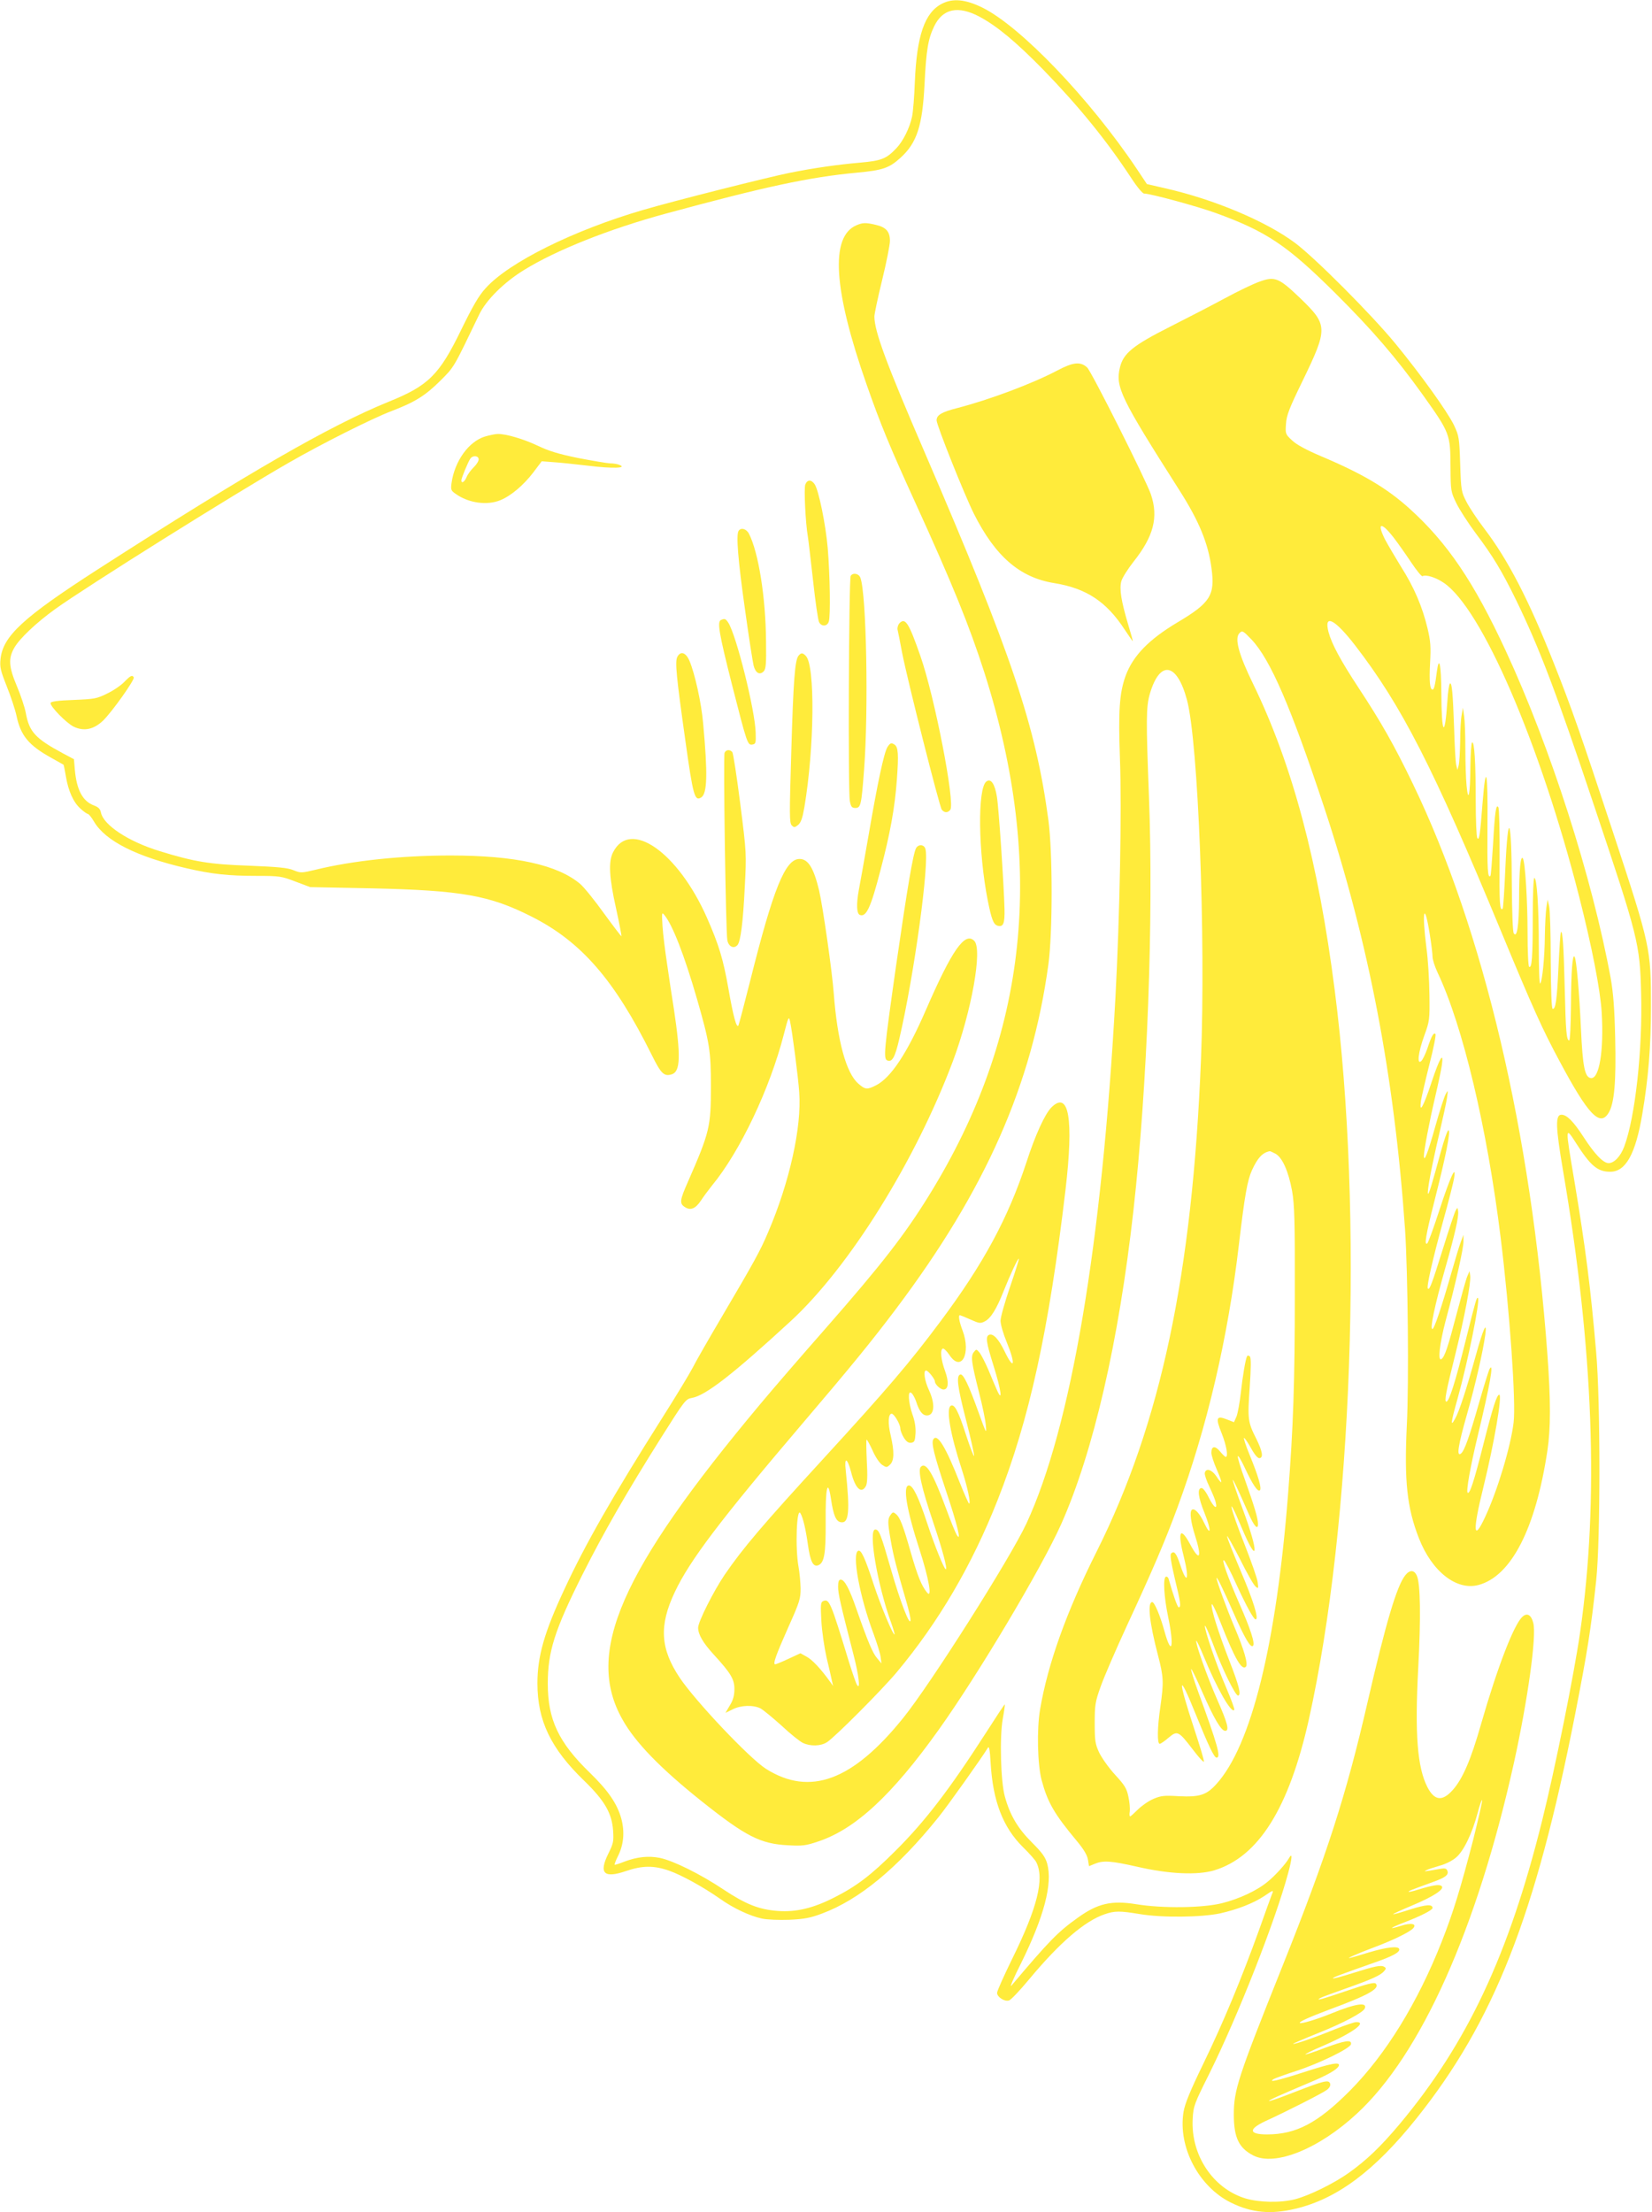 <?xml version="1.0" standalone="no"?>
<!DOCTYPE svg PUBLIC "-//W3C//DTD SVG 20010904//EN"
 "http://www.w3.org/TR/2001/REC-SVG-20010904/DTD/svg10.dtd">
<svg version="1.0" xmlns="http://www.w3.org/2000/svg"
 width="956pt" height="1280pt" viewBox="0 0 956 1280"
 preserveAspectRatio="xMidYMid meet">
<g transform="translate(0,1280) scale(0.1,-0.1)"
fill="#ffeb3b" stroke="none">
<path d="M5452 12779 c-101 -51 -147 -185 -158 -456 -3 -81 -10 -170 -16 -198
-14 -66 -52 -142 -91 -183 -58 -61 -86 -72 -209 -83 -136 -12 -267 -31 -408
-59 -120 -24 -665 -161 -849 -215 -401 -117 -777 -303 -911 -453 -39 -42 -74
-103 -141 -240 -127 -262 -190 -324 -421 -417 -341 -139 -809 -408 -1683 -970
-430 -277 -548 -385 -562 -518 -5 -47 0 -67 36 -158 23 -57 49 -135 57 -173
24 -113 71 -169 199 -240 39 -22 71 -40 73 -41 1 -1 7 -31 13 -66 14 -85 44
-153 86 -189 18 -17 38 -30 42 -30 5 0 21 -20 35 -44 66 -112 246 -203 536
-270 147 -34 243 -44 405 -44 133 0 144 -2 225 -33 l85 -32 355 -7 c522 -12
682 -40 927 -164 287 -145 479 -366 694 -799 55 -111 72 -127 117 -113 50 16
52 107 12 376 -12 74 -30 194 -40 265 -11 72 -23 168 -26 215 -5 80 -4 84 11
65 47 -57 115 -231 189 -487 73 -254 80 -300 80 -503 0 -235 -7 -265 -133
-553 -47 -106 -50 -126 -18 -146 32 -22 62 -10 93 37 15 23 44 62 64 87 162
196 335 560 416 875 26 102 29 107 36 75 13 -60 47 -321 53 -410 15 -202 -56
-521 -180 -810 -45 -107 -83 -175 -262 -479 -79 -134 -158 -271 -174 -304 -17
-33 -96 -164 -176 -290 -286 -452 -448 -735 -568 -995 -115 -246 -155 -386
-155 -542 0 -217 78 -378 272 -565 116 -113 159 -186 166 -287 4 -62 2 -74
-28 -134 -56 -114 -25 -144 103 -100 94 32 161 33 249 2 74 -26 200 -96 294
-162 77 -55 173 -100 243 -115 32 -7 100 -9 161 -7 85 4 121 11 187 36 215 80
436 262 672 555 56 69 256 351 287 403 8 14 12 -6 17 -91 13 -216 71 -368 186
-482 38 -37 73 -77 78 -88 48 -96 6 -264 -139 -558 -48 -98 -88 -187 -88 -198
0 -24 43 -52 69 -44 11 3 64 59 117 123 177 213 322 337 437 376 58 20 87 20
202 1 130 -22 358 -19 466 4 102 23 193 59 255 100 54 37 56 37 44 9 -5 -13
-39 -106 -75 -208 -99 -274 -204 -529 -321 -770 -78 -161 -107 -232 -115 -280
-33 -203 88 -433 275 -525 120 -59 231 -69 373 -35 240 57 457 219 698 520
450 562 691 1175 919 2335 72 367 93 500 123 780 25 232 25 1036 0 1320 -33
382 -61 601 -127 997 -53 313 -53 313 11 213 83 -130 124 -165 197 -165 90 0
147 102 186 335 35 205 50 392 50 620 0 337 -2 349 -218 1005 -189 574 -241
723 -343 980 -145 367 -266 601 -404 782 -39 51 -85 120 -102 153 -30 58 -32
65 -37 220 -5 153 -7 163 -36 225 -39 80 -192 293 -339 472 -140 170 -464 495
-580 582 -169 126 -470 253 -754 317 l-104 24 -60 90 c-271 404 -671 822 -892
931 -98 48 -170 55 -233 23z m217 -76 c102 -55 209 -144 367 -305 207 -213
367 -410 509 -626 35 -54 67 -92 76 -92 37 0 308 -74 413 -112 295 -107 414
-187 692 -463 216 -215 352 -373 505 -586 161 -226 162 -230 163 -424 1 -137
2 -141 34 -207 18 -37 69 -116 113 -175 98 -130 151 -218 234 -388 135 -279
227 -520 451 -1190 254 -758 264 -794 271 -1083 9 -324 -34 -717 -98 -887 -21
-56 -58 -95 -90 -95 -31 0 -81 52 -145 151 -59 91 -97 129 -128 129 -36 0 -34
-69 9 -322 177 -1037 209 -1911 99 -2673 -35 -243 -145 -789 -220 -1090 -193
-777 -434 -1289 -825 -1756 -111 -132 -191 -208 -293 -281 -87 -62 -230 -132
-311 -153 -85 -22 -209 -19 -289 5 -188 58 -316 252 -304 461 4 73 9 86 96
260 167 337 383 886 457 1163 23 85 25 121 4 84 -17 -31 -78 -99 -121 -134
-61 -52 -166 -101 -266 -126 -111 -28 -345 -31 -497 -6 -143 23 -223 5 -339
-79 -114 -81 -166 -135 -383 -392 -12 -14 13 45 57 132 132 268 182 457 150
574 -11 38 -29 63 -89 123 -81 81 -126 156 -156 265 -24 86 -31 345 -12 450 8
44 13 81 12 83 -2 2 -51 -73 -110 -165 -211 -328 -351 -511 -524 -683 -141
-141 -226 -205 -353 -269 -121 -62 -222 -86 -327 -78 -109 8 -186 39 -314 124
-135 90 -291 167 -369 183 -65 13 -130 6 -203 -21 -27 -11 -53 -19 -57 -19 -4
0 4 22 17 48 35 69 41 143 20 221 -25 87 -76 161 -184 266 -179 174 -241 306
-241 513 0 185 39 309 201 632 122 242 254 473 457 795 132 209 140 220 174
226 80 13 237 135 575 446 339 313 720 925 937 1502 108 289 173 649 124 697
-54 55 -129 -53 -280 -400 -108 -249 -202 -392 -289 -436 -51 -26 -62 -25
-102 10 -71 62 -121 248 -142 520 -9 127 -63 503 -85 598 -31 129 -63 182
-113 182 -83 0 -152 -171 -287 -710 -34 -134 -64 -249 -67 -254 -11 -17 -30
55 -58 215 -30 170 -55 252 -124 409 -168 380 -445 573 -543 379 -28 -53 -23
-147 17 -325 19 -87 33 -160 31 -161 -1 -2 -46 57 -100 131 -53 74 -115 151
-138 171 -131 111 -376 165 -751 165 -284 0 -567 -30 -779 -82 -84 -20 -88
-20 -130 -3 -34 14 -88 19 -258 26 -226 8 -314 22 -515 84 -181 55 -327 151
-341 224 -4 20 -15 31 -39 40 -66 24 -101 88 -112 207 l-5 61 -62 33 c-162 87
-197 125 -217 236 -6 32 -29 101 -51 153 -48 114 -51 162 -14 225 31 53 127
144 237 223 178 128 1033 664 1349 845 189 109 480 255 592 298 139 53 198 90
284 175 84 84 75 69 227 385 40 84 144 187 260 258 184 114 492 237 820 326
571 155 828 211 1107 237 148 14 185 26 251 86 95 86 127 185 139 423 10 203
21 265 56 338 50 103 139 121 263 55z"/>
<path d="M4955 11496 c-152 -66 -132 -374 60 -921 80 -229 136 -364 278 -675
218 -477 317 -722 403 -990 357 -1120 254 -2100 -320 -3027 -141 -228 -272
-397 -597 -768 -140 -159 -311 -357 -380 -440 -809 -967 -1015 -1438 -797
-1824 74 -133 220 -283 458 -473 256 -204 341 -247 500 -255 84 -5 104 -2 175
22 216 72 428 269 697 646 228 319 595 935 709 1190 186 418 333 1054 418
1814 81 722 117 1682 90 2395 -17 443 -17 519 5 595 58 198 157 182 215 -35
65 -243 109 -1372 81 -2080 -50 -1243 -233 -2107 -604 -2848 -175 -349 -282
-649 -327 -912 -20 -117 -15 -320 9 -411 35 -129 73 -195 205 -353 39 -47 59
-81 63 -107 l6 -37 34 14 c49 20 93 17 244 -17 185 -43 350 -50 447 -21 256
78 432 359 547 872 253 1135 317 2922 150 4220 -94 738 -245 1305 -471 1770
-86 176 -110 267 -80 297 16 16 20 14 70 -38 109 -116 227 -389 421 -974 257
-778 405 -1551 467 -2440 16 -243 23 -886 10 -1136 -15 -318 1 -473 70 -649
75 -193 218 -305 345 -271 190 51 331 327 399 779 19 128 19 290 0 552 -94
1285 -371 2460 -779 3305 -109 226 -185 359 -314 555 -105 160 -155 253 -174
323 -28 108 36 75 153 -76 270 -350 452 -705 844 -1652 186 -449 239 -567 340
-755 166 -311 234 -382 284 -299 33 54 44 179 38 432 -4 174 -11 261 -26 347
-107 582 -348 1335 -608 1896 -184 397 -337 623 -556 821 -132 119 -272 202
-514 304 -86 37 -140 66 -166 91 -39 36 -39 38 -35 96 3 49 19 90 96 248 147
304 147 323 -11 476 -126 121 -149 131 -239 98 -35 -12 -124 -55 -198 -95 -74
-40 -217 -114 -318 -165 -216 -109 -271 -154 -291 -236 -27 -113 3 -175 343
-709 115 -180 168 -309 187 -454 21 -155 -7 -199 -195 -311 -168 -100 -259
-194 -302 -310 -36 -100 -43 -201 -33 -480 11 -293 -1 -912 -26 -1380 -78
-1430 -257 -2489 -515 -3045 -93 -200 -554 -928 -713 -1125 -293 -364 -540
-455 -794 -295 -95 60 -409 392 -500 528 -112 168 -120 301 -28 495 86 183
266 420 736 972 285 334 406 483 543 665 520 691 788 1299 883 1995 25 186 25
646 0 835 -73 543 -210 953 -717 2130 -222 514 -290 699 -290 784 0 14 20 109
45 211 25 102 45 204 45 226 0 54 -22 79 -82 93 -59 14 -76 13 -113 -3z m3108
-1804 c24 -31 70 -96 102 -144 32 -48 62 -85 67 -82 18 11 75 -6 121 -37 221
-146 560 -932 786 -1819 73 -287 122 -537 130 -669 13 -220 -14 -386 -63 -379
-35 5 -47 66 -57 283 -10 216 -26 403 -37 419 -12 20 -20 -86 -21 -286 -1
-109 -5 -198 -10 -198 -16 0 -20 52 -26 300 -6 246 -12 336 -22 327 -3 -3 -9
-93 -14 -199 -9 -198 -17 -249 -34 -245 -6 1 -10 102 -11 277 0 151 -4 293 -9
315 l-9 40 -7 -45 c-4 -25 -8 -99 -9 -165 -1 -125 -15 -264 -27 -276 -5 -5 -8
92 -8 214 0 234 -11 397 -26 397 -5 0 -9 -98 -9 -229 0 -229 -5 -295 -21 -285
-5 3 -9 89 -9 192 0 191 -14 415 -27 435 -13 22 -22 -65 -22 -230 -1 -160 -12
-233 -31 -203 -6 8 -10 130 -11 270 -1 406 -22 458 -38 97 -5 -120 -12 -221
-15 -225 -17 -16 -20 32 -18 291 1 155 -2 288 -7 296 -13 21 -20 -21 -31 -218
-6 -96 -12 -177 -15 -179 -16 -16 -19 36 -17 296 3 311 -9 366 -28 132 -15
-195 -20 -226 -31 -209 -5 8 -9 106 -9 219 0 222 -8 342 -21 334 -5 -3 -9 -67
-10 -142 -1 -159 -12 -214 -22 -107 -4 39 -7 133 -7 211 0 78 -3 163 -7 190
l-7 49 -7 -40 c-5 -22 -9 -92 -9 -155 -1 -63 -5 -126 -9 -140 l-7 -25 -7 30
c-4 17 -9 111 -12 210 -7 204 -13 268 -24 260 -5 -2 -12 -49 -15 -102 -15
-222 -34 -195 -35 50 -1 163 -13 219 -26 120 -10 -79 -16 -103 -25 -103 -15 0
-20 46 -14 155 5 92 3 124 -15 200 -30 125 -78 238 -154 357 -35 57 -76 127
-91 155 -50 99 -25 107 47 15z m211 -2298 c9 -56 16 -114 16 -130 0 -16 13
-57 29 -91 146 -307 287 -900 365 -1533 52 -419 90 -957 75 -1072 -17 -139
-93 -392 -164 -544 -70 -152 -74 -83 -10 174 62 253 110 532 91 532 -14 0 -37
-72 -91 -284 -55 -218 -80 -294 -92 -283 -9 10 15 147 58 327 71 294 96 435
69 389 -5 -9 -32 -96 -60 -193 -58 -204 -85 -279 -105 -296 -28 -23 -17 47 35
229 49 173 91 357 105 456 12 90 -12 37 -55 -119 -53 -191 -95 -322 -120 -366
-28 -51 -24 -21 15 118 59 211 131 565 118 581 -7 9 -13 -12 -71 -244 -60
-242 -96 -355 -112 -355 -13 0 -3 55 51 270 55 222 92 419 87 458 l-4 27 -13
-30 c-7 -16 -34 -113 -61 -215 -50 -192 -70 -253 -89 -264 -22 -14 -10 89 24
219 60 223 105 424 104 463 l0 37 -15 -40 c-9 -22 -33 -103 -55 -180 -57 -199
-99 -325 -110 -325 -15 0 13 135 74 350 55 193 80 301 75 332 -3 23 -4 23 -15
2 -6 -11 -39 -110 -73 -220 -63 -201 -77 -240 -87 -230 -9 9 26 163 87 386 33
118 62 233 65 255 13 83 -23 4 -85 -186 -34 -104 -65 -191 -71 -194 -18 -12
-8 48 40 238 68 267 98 417 83 417 -6 0 -24 -53 -42 -117 -53 -194 -71 -255
-76 -250 -8 7 22 164 65 347 21 91 42 185 45 210 6 44 6 44 -8 19 -8 -14 -36
-100 -61 -190 -42 -150 -65 -209 -65 -167 0 30 30 190 64 336 19 81 37 166 40
190 12 82 -13 41 -59 -98 -48 -145 -73 -189 -62 -109 4 24 26 119 49 211 24
92 39 170 35 175 -11 10 -23 -11 -47 -84 -12 -34 -28 -67 -36 -73 -25 -22 -17
51 18 147 31 85 32 93 30 238 -1 83 -8 204 -17 268 -28 216 -13 281 19 81z
m-894 -1269 c40 -21 76 -101 97 -215 14 -81 17 -168 16 -605 0 -499 -9 -768
-39 -1150 -68 -869 -213 -1457 -416 -1679 -57 -63 -97 -75 -218 -69 -83 5
-102 3 -146 -16 -28 -12 -68 -40 -90 -62 -21 -21 -41 -39 -44 -39 -4 0 -5 13
-2 29 2 16 -1 54 -8 85 -10 48 -21 66 -77 127 -36 39 -77 97 -92 128 -23 50
-26 67 -26 171 0 105 3 123 34 210 18 52 87 212 153 355 151 326 221 490 291
680 172 465 293 984 356 1520 34 288 49 374 76 434 33 72 61 102 103 110 2 1
16 -6 32 -14z"/>
<path d="M7217 4953 c-9 -15 -26 -116 -37 -216 -6 -54 -17 -113 -24 -132 l-15
-34 -41 16 c-61 24 -67 10 -30 -81 28 -71 39 -136 23 -136 -3 0 -18 14 -33 32
-29 35 -50 31 -50 -8 0 -14 14 -57 31 -96 17 -38 29 -72 26 -74 -2 -2 -15 13
-28 34 -26 39 -61 50 -67 19 -2 -9 10 -45 27 -80 16 -34 33 -74 36 -89 12 -47
-11 -31 -40 27 -14 30 -33 55 -41 55 -27 0 -21 -52 17 -146 39 -97 38 -141 -2
-57 -27 58 -58 91 -73 76 -12 -13 -5 -70 19 -146 42 -131 28 -157 -28 -52 -57
106 -74 75 -37 -70 34 -135 20 -171 -20 -50 -23 69 -35 84 -53 66 -7 -7 -1
-48 21 -143 34 -139 38 -168 23 -168 -7 0 -32 71 -58 163 -2 10 -10 16 -16 14
-18 -6 -11 -118 13 -233 36 -173 21 -234 -21 -84 -24 89 -58 170 -71 170 -29
0 -17 -117 33 -307 33 -127 34 -157 14 -298 -18 -121 -19 -215 -4 -215 6 0 29
16 51 35 51 43 58 40 140 -67 34 -45 63 -77 65 -71 2 5 -23 90 -56 189 -98
298 -94 340 9 84 72 -178 106 -250 120 -250 27 0 8 69 -109 389 -23 63 -40
118 -38 124 1 5 31 -55 65 -134 67 -153 109 -224 132 -224 26 0 14 45 -48 185
-56 128 -127 328 -119 336 2 3 21 -37 42 -88 76 -186 163 -338 178 -311 2 4
-18 60 -45 123 -55 126 -131 347 -125 363 2 6 23 -43 48 -109 50 -137 129
-298 144 -295 19 4 5 58 -49 197 -66 170 -109 306 -104 331 2 10 25 -38 52
-107 81 -206 122 -278 146 -254 14 14 -11 100 -66 229 -42 99 -105 270 -104
284 1 12 35 -57 96 -196 67 -152 101 -210 115 -196 13 13 -14 97 -78 242 -68
155 -108 267 -89 252 7 -6 40 -69 71 -139 58 -126 100 -202 111 -202 21 0 -14
111 -85 277 -44 105 -81 197 -80 204 0 8 33 -51 74 -131 40 -81 81 -153 91
-160 16 -14 17 -12 12 26 -3 22 -36 116 -72 208 -93 235 -110 320 -22 110 98
-234 103 -152 6 108 -33 89 -58 163 -56 165 3 3 30 -55 91 -194 32 -74 55 -99
55 -61 0 32 -22 105 -76 257 -25 68 -43 128 -41 135 3 6 21 -25 41 -68 44 -95
75 -141 87 -129 11 11 -8 79 -60 206 -22 53 -36 97 -32 97 4 0 23 -27 41 -60
22 -40 40 -60 50 -57 22 4 15 41 -20 112 -49 97 -51 113 -38 298 8 116 8 171
1 178 -6 6 -13 7 -16 2z"/>
<path d="M6120 10657 c-148 -78 -395 -170 -580 -218 -90 -23 -120 -40 -120
-71 0 -28 161 -431 216 -541 124 -246 265 -369 465 -401 186 -30 303 -108 408
-270 24 -36 45 -66 46 -66 2 0 -10 43 -26 95 -41 138 -52 207 -40 252 6 21 38
71 70 112 117 147 146 258 101 391 -28 82 -344 711 -369 734 -39 35 -80 31
-171 -17z"/>
<path d="M2806 10274 c-94 -29 -175 -142 -193 -269 -5 -38 -3 -44 23 -62 75
-54 183 -69 260 -37 61 25 134 87 189 159 l50 66 65 -5 c36 -2 129 -12 207
-21 137 -17 225 -14 178 5 -11 5 -36 9 -55 9 -19 1 -102 15 -185 31 -113 23
-171 41 -233 71 -83 39 -184 69 -232 68 -14 0 -47 -7 -74 -15z m-36 -132 c0
-10 -13 -31 -29 -46 -16 -16 -35 -41 -41 -57 -12 -28 -30 -39 -30 -18 0 13 40
110 53 127 15 19 47 15 47 -6z"/>
<path d="M4660 9996 c-8 -23 1 -220 15 -301 3 -16 16 -130 30 -253 13 -122 29
-231 35 -242 14 -27 47 -25 56 3 11 30 7 270 -6 426 -12 138 -52 332 -75 368
-20 30 -43 29 -55 -1z"/>
<path d="M4274 9728 c-15 -24 -3 -170 37 -453 22 -159 45 -306 50 -326 11 -43
35 -57 58 -34 13 13 16 42 14 173 -2 258 -44 517 -99 624 -15 29 -47 37 -60
16z"/>
<path d="M4923 9468 c-11 -17 -16 -1252 -5 -1303 6 -33 12 -40 32 -40 31 0 35
17 50 217 27 349 14 1024 -21 1115 -9 25 -43 31 -56 11z"/>
<path d="M4173 9213 c-24 -9 -13 -74 62 -371 89 -349 91 -354 119 -350 19 3
21 9 19 68 -3 129 -112 566 -159 638 -15 22 -20 24 -41 15z"/>
<path d="M5205 9194 c-8 -9 -13 -25 -11 -37 3 -12 15 -71 26 -132 33 -168 217
-894 230 -910 16 -19 34 -19 49 -1 30 36 -90 655 -173 891 -67 192 -87 223
-121 189z"/>
<path d="M3920 9000 c-15 -27 -6 -115 46 -484 45 -322 54 -354 92 -330 35 22
38 136 11 429 -10 117 -48 288 -79 361 -21 49 -51 59 -70 24z"/>
<path d="M4621 9006 c-21 -25 -30 -144 -42 -559 -11 -362 -11 -409 3 -423 13
-13 17 -13 37 3 16 14 25 39 36 103 58 345 63 821 8 875 -18 19 -27 19 -42 1z"/>
<path d="M719 8854 c-18 -19 -63 -50 -99 -67 -60 -30 -74 -32 -194 -37 -90 -3
-131 -9 -133 -17 -6 -18 92 -118 134 -138 59 -28 116 -16 170 36 53 52 185
238 177 250 -9 15 -19 10 -55 -27z"/>
<path d="M5136 8478 c-20 -31 -57 -204 -110 -513 -25 -143 -50 -284 -56 -314
-15 -82 -13 -138 6 -145 37 -14 63 42 119 258 57 215 83 362 95 523 11 150 8
191 -14 205 -18 12 -25 9 -40 -14z"/>
<path d="M4193 8444 c-8 -21 7 -1039 16 -1084 7 -38 38 -52 59 -28 18 22 32
131 42 336 10 192 10 196 -26 480 -20 158 -41 293 -46 300 -14 17 -37 15 -45
-4z"/>
<path d="M5708 8278 c-52 -39 -47 -410 8 -688 22 -110 33 -138 56 -146 34 -10
43 11 41 97 -4 146 -33 583 -44 649 -12 75 -35 108 -61 88z"/>
<path d="M5301 7892 c-17 -32 -49 -220 -116 -683 -69 -487 -74 -536 -50 -545
28 -11 44 17 69 124 86 368 176 1023 151 1101 -8 26 -41 27 -54 3z"/>
<path d="M6085 6393 c-38 -38 -94 -160 -145 -318 -106 -322 -247 -585 -497
-920 -179 -240 -305 -388 -678 -795 -355 -387 -466 -518 -571 -671 -65 -96
-154 -273 -154 -307 0 -39 28 -87 89 -154 100 -109 121 -144 121 -201 0 -36
-7 -63 -26 -94 l-26 -44 41 20 c48 25 120 27 162 6 16 -9 71 -54 122 -100 50
-47 106 -92 124 -100 42 -20 102 -19 138 4 45 28 319 303 405 406 242 290 434
617 583 995 183 463 297 983 393 1795 48 411 20 577 -81 478z m-240 -1039
c-30 -87 -55 -176 -55 -196 0 -21 16 -76 35 -122 54 -131 45 -173 -12 -54 -34
70 -65 103 -88 95 -23 -9 -19 -41 25 -181 43 -137 54 -216 20 -141 -10 22 -32
75 -50 118 -18 42 -41 87 -51 100 -19 22 -19 22 -34 3 -18 -24 -14 -57 31
-235 19 -74 37 -159 39 -190 5 -52 2 -46 -43 79 -56 156 -88 223 -105 217 -24
-8 -17 -68 33 -262 28 -109 49 -203 47 -209 -2 -6 -23 49 -47 122 -43 135 -67
181 -88 168 -28 -17 -4 -161 64 -369 33 -102 53 -197 42 -197 -3 0 -27 54 -53
119 -83 211 -131 289 -154 253 -13 -21 5 -92 73 -297 65 -193 93 -307 62 -255
-8 14 -36 82 -61 151 -76 205 -116 272 -146 242 -19 -19 4 -122 72 -323 54
-160 83 -270 72 -270 -9 0 -63 132 -107 265 -50 152 -83 220 -106 220 -37 0
-15 -137 62 -374 53 -164 74 -284 43 -246 -32 39 -54 93 -94 231 -45 159 -63
205 -87 224 -14 12 -18 12 -30 -5 -18 -24 -18 -42 1 -151 15 -87 36 -166 89
-348 14 -48 26 -98 25 -110 -2 -43 -60 108 -113 293 -59 205 -69 231 -91 231
-42 0 12 -319 91 -537 13 -36 22 -68 21 -70 -8 -8 -79 162 -121 289 -50 153
-72 201 -89 195 -39 -13 7 -265 88 -480 20 -55 39 -115 41 -135 l5 -37 -25 30
c-26 30 -52 91 -120 285 -41 119 -69 170 -91 170 -11 0 -15 -11 -15 -42 0 -40
13 -96 89 -392 31 -118 41 -207 21 -176 -6 8 -26 67 -46 130 -108 354 -115
370 -150 356 -15 -6 -16 -20 -11 -114 3 -59 17 -154 30 -212 14 -58 28 -118
31 -135 l7 -30 -18 25 c-54 75 -103 127 -135 144 l-36 20 -69 -32 c-38 -18
-73 -32 -77 -32 -15 0 4 53 76 215 66 147 71 165 71 225 -1 36 -6 92 -12 124
-20 109 -11 349 11 310 15 -25 31 -94 43 -180 14 -99 30 -132 60 -121 35 14
44 67 43 248 -2 202 12 262 31 134 14 -94 29 -129 58 -133 46 -7 52 64 27 301
-9 79 9 73 31 -10 24 -96 60 -130 86 -81 8 15 10 58 5 145 -3 68 -4 123 -1
123 3 0 19 -29 35 -64 16 -37 40 -72 55 -82 24 -16 27 -16 45 1 25 23 26 75 4
171 -17 69 -14 124 6 124 14 0 50 -61 50 -85 0 -11 9 -35 20 -53 15 -24 27
-32 43 -30 19 3 22 10 25 54 2 33 -4 73 -18 110 -24 71 -28 143 -6 124 8 -6
20 -28 27 -48 18 -57 37 -82 63 -82 44 0 49 67 11 148 -25 54 -33 112 -16 112
12 0 51 -49 51 -63 0 -17 32 -47 50 -47 29 0 32 44 9 107 -24 65 -30 124 -13
130 6 2 23 -15 38 -37 68 -103 127 7 76 142 -19 50 -26 88 -15 88 2 0 30 -11
61 -25 51 -23 58 -24 84 -10 34 18 67 71 108 175 38 95 83 192 88 187 2 -2
-21 -75 -51 -163z"/>
<path d="M8132 3685 c-49 -62 -112 -274 -218 -734 -124 -540 -237 -889 -494
-1531 -256 -640 -280 -713 -280 -855 0 -133 29 -194 113 -237 126 -64 379 38
599 242 371 342 696 1069 909 2030 80 363 132 735 112 809 -12 48 -36 61 -63
36 -49 -44 -145 -293 -239 -620 -59 -207 -106 -316 -163 -381 -61 -69 -107
-64 -148 16 -58 114 -73 306 -53 685 16 298 13 493 -8 538 -15 34 -41 35 -67
2z m393 -1531 c-73 -281 -114 -416 -182 -589 -140 -355 -324 -653 -531 -862
-186 -187 -311 -253 -480 -253 -105 0 -109 30 -11 76 129 59 335 164 358 182
16 13 22 25 18 37 -9 22 -33 17 -208 -51 -78 -31 -143 -53 -145 -51 -5 4 50
29 223 102 116 48 173 81 181 103 7 23 -46 13 -203 -38 -149 -48 -209 -62
-175 -40 8 5 66 26 128 46 136 44 316 132 320 156 5 28 -34 22 -153 -22 -59
-23 -109 -39 -111 -37 -2 2 40 23 94 46 171 73 268 141 201 141 -12 0 -67 -19
-122 -41 -120 -49 -239 -90 -244 -85 -2 1 62 29 142 61 148 59 263 120 273
144 15 38 -51 29 -193 -29 -84 -34 -176 -62 -183 -55 -7 6 55 34 175 79 220
81 292 121 264 149 -8 8 -47 -1 -164 -41 -144 -49 -190 -62 -157 -43 8 5 76
30 150 56 150 53 200 76 220 100 12 14 12 18 0 25 -19 11 -53 4 -183 -37 -60
-19 -111 -33 -113 -30 -5 4 29 17 239 91 109 38 150 61 144 79 -6 18 -70 11
-172 -19 -49 -15 -97 -29 -105 -31 -46 -13 27 20 120 55 121 45 221 94 239
116 21 25 -13 32 -72 13 -76 -24 -67 -14 15 18 99 38 168 73 168 85 0 23 -36
21 -128 -8 -53 -17 -98 -30 -100 -28 -2 2 49 25 113 52 124 52 190 96 166 112
-14 10 -50 4 -136 -22 -27 -9 -51 -14 -53 -12 -3 4 13 10 139 56 73 26 94 42
85 65 -5 14 -14 16 -39 12 -98 -17 -102 -18 -82 -8 11 6 46 17 77 26 34 9 73
29 95 48 44 38 92 138 124 257 12 46 24 80 26 74 2 -6 -22 -109 -52 -230z"/>
</g>
</svg>
